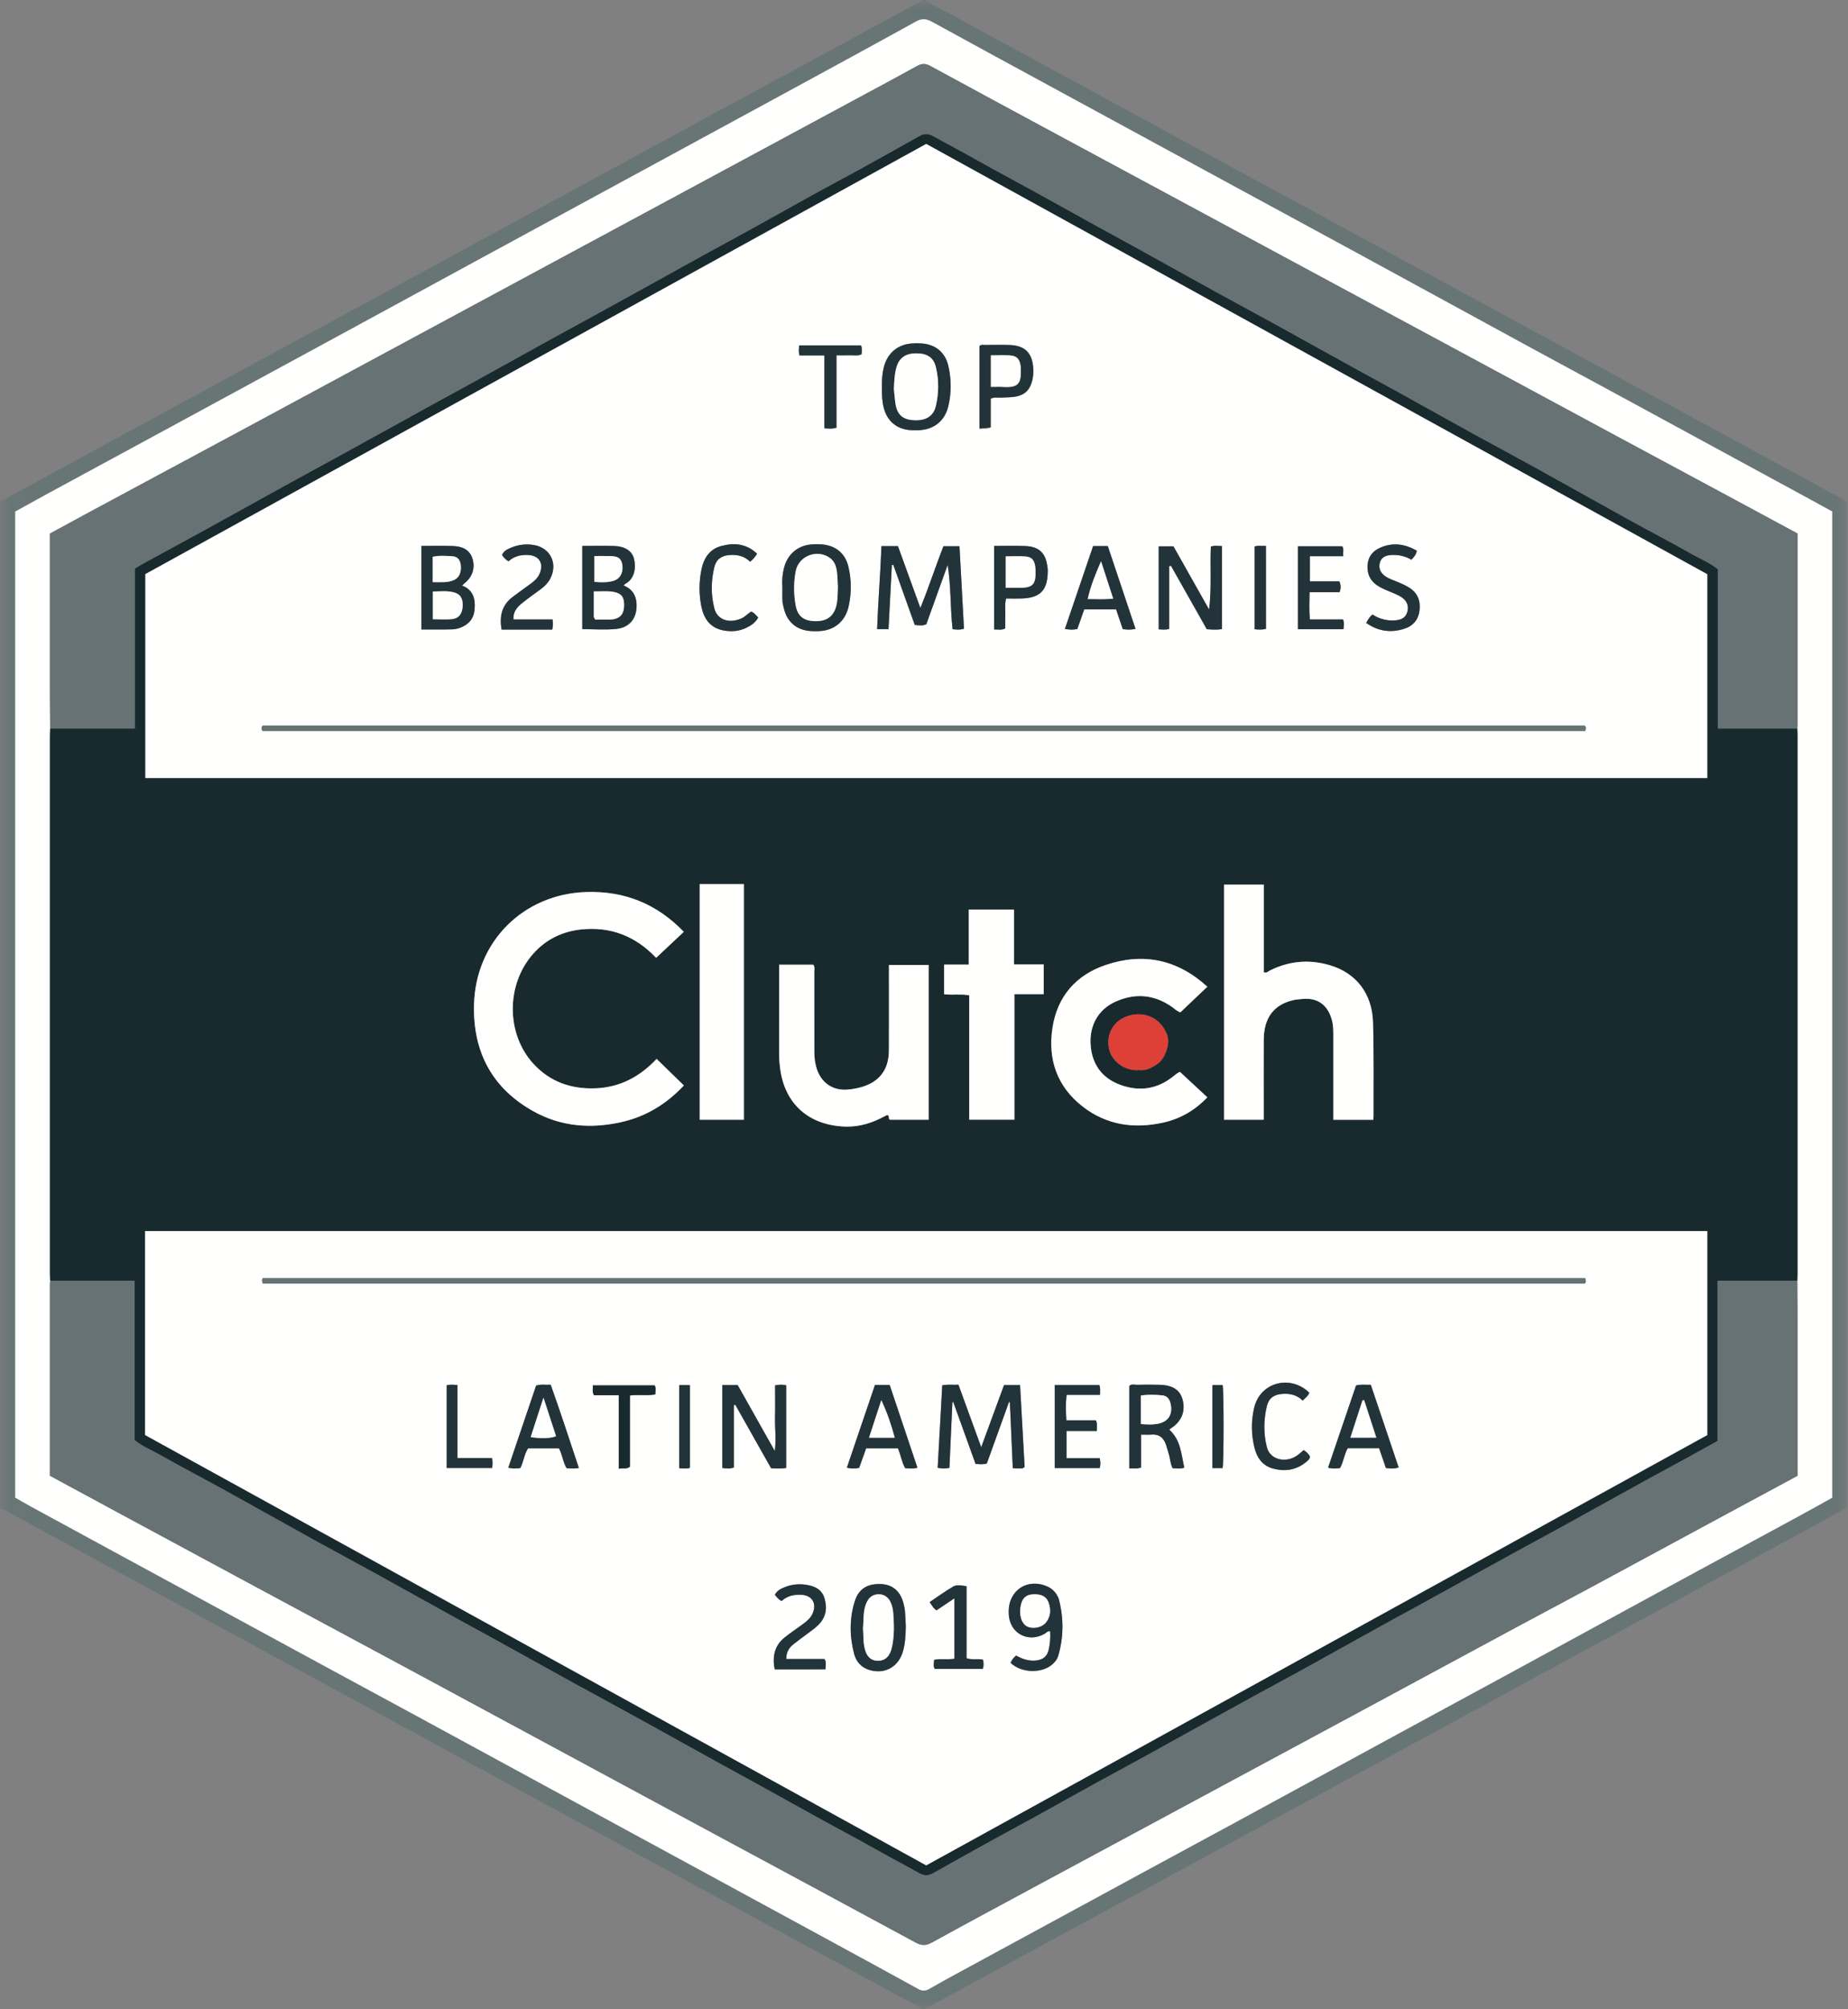 <svg xmlns="http://www.w3.org/2000/svg" xmlns:xlink="http://www.w3.org/1999/xlink" width="92px" height="100px" viewBox="0 0 92 100"><rect x="0" y="0" width="92" height="100" fill="#808080" stroke="none"/><title>2C80E21E-5CDA-425D-B3BB-BA559E18CEBB</title><defs><polygon id="path-1" points="0.007 0 91.951 0 91.951 99.993 0.007 99.993"></polygon></defs><g id="WEB-REVAMP" stroke="none" stroke-width="1" fill="none" fill-rule="evenodd"><g id="10P-WEB_HOMEPAGE_NO-UNDERLINES" transform="translate(-770, -8936)"><g id="7c9fe99e8d626aa4a6c5bec72ee3fcb5" transform="translate(770, 8936)"><g id="Group-3"><mask id="mask-2" fill="white"><use xlink:href="#path-1"></use></mask><g id="Clip-2"></g><path d="M91.214,25.457 C90.862,25.263 90.514,25.07 90.164,24.88 C87.098,23.213 84.032,21.546 80.965,19.881 C79.437,19.052 77.905,18.23 76.379,17.399 C73.543,15.856 70.712,14.306 67.876,12.763 C65.769,11.615 63.657,10.474 61.548,9.328 C58.457,7.649 55.367,5.969 52.277,4.289 C50.314,3.221 48.348,2.159 46.391,1.081 C46.108,0.925 45.888,0.911 45.595,1.073 C43.483,2.242 41.361,3.393 39.241,4.547 C36.866,5.839 34.49,7.129 32.114,8.419 C29.278,9.959 26.44,11.499 23.604,13.04 C21.641,14.107 19.679,15.177 17.715,16.244 C14.624,17.923 11.533,19.602 8.441,21.28 C6.417,22.379 4.39,23.474 2.365,24.573 C1.823,24.868 1.284,25.169 0.758,25.459 C0.758,41.84 0.758,58.185 0.758,74.537 C1.027,74.69 1.287,74.844 1.552,74.988 C3.236,75.905 4.921,76.82 6.606,77.735 C9.733,79.433 12.86,81.132 15.988,82.829 C17.577,83.691 19.168,84.548 20.756,85.411 C24.114,87.234 27.47,89.06 30.827,90.885 C33.59,92.387 36.354,93.888 39.117,95.39 C39.905,95.818 40.692,96.246 41.48,96.675 C42.897,97.447 44.315,98.217 45.729,98.996 C45.924,99.104 46.083,99.089 46.267,98.983 C46.697,98.735 47.131,98.495 47.568,98.258 C50.707,96.552 53.847,94.848 56.987,93.144 C58.515,92.315 60.045,91.49 61.572,90.661 C64.226,89.219 66.878,87.773 69.532,86.331 C71.375,85.33 73.22,84.332 75.062,83.33 C77.922,81.775 80.779,80.216 83.64,78.662 C85.64,77.575 87.643,76.495 89.644,75.41 C90.175,75.122 90.7,74.825 91.214,74.54 C91.214,58.161 91.214,41.816 91.214,25.457 Z M45.903,100 C45.501,99.708 45.047,99.508 44.614,99.271 C42.74,98.243 40.856,97.234 38.978,96.213 C36.445,94.838 33.916,93.456 31.383,92.08 C29.735,91.185 28.082,90.298 26.435,89.403 C24.278,88.23 22.125,87.051 19.97,85.878 C16.93,84.223 13.889,82.57 10.847,80.919 C8.896,79.859 6.941,78.806 4.99,77.746 C3.476,76.923 1.965,76.092 0.449,75.272 C0.308,75.196 0.181,75.071 0,75.083 C0,58.361 0,41.639 0,24.917 C0.167,24.932 0.283,24.816 0.412,24.746 C2.037,23.866 3.659,22.98 5.282,22.097 C7.886,20.679 10.491,19.262 13.096,17.847 C14.695,16.978 16.299,16.117 17.898,15.248 C20.43,13.871 22.959,12.489 25.49,11.111 C26.629,10.491 27.77,9.877 28.908,9.257 C31.149,8.038 33.389,6.816 35.631,5.598 C37.231,4.73 38.834,3.869 40.435,3.001 C42.216,2.035 43.996,1.066 45.776,0.097 C45.823,0.072 45.861,0.033 45.903,0 C45.959,0 46.014,0 46.069,0 C46.471,0.292 46.927,0.49 47.359,0.728 C48.857,1.553 50.366,2.358 51.869,3.175 C54.401,4.553 56.93,5.936 59.463,7.313 C61.05,8.177 62.641,9.033 64.229,9.894 C67.369,11.598 70.507,13.303 73.646,15.008 C75.379,15.949 77.111,16.891 78.844,17.833 C81.485,19.269 84.127,20.706 86.768,22.142 C88.489,23.078 90.21,24.012 91.951,24.958 C91.951,41.639 91.951,58.327 91.951,75.041 C91.26,75.417 90.558,75.798 89.857,76.179 C87.229,77.611 84.602,79.044 81.972,80.474 C80.458,81.297 78.939,82.111 77.424,82.934 C75.146,84.172 72.871,85.416 70.593,86.654 C69.054,87.491 67.512,88.322 65.972,89.158 C63.064,90.739 60.158,92.323 57.25,93.904 C55.711,94.741 54.17,95.574 52.63,96.409 C50.497,97.566 48.364,98.723 46.231,99.881 C46.173,99.913 46.099,99.928 46.069,100 C46.014,100 45.959,100 45.903,100 L45.903,100 Z" id="Fill-1" fill="#687575" mask="url(#mask-2)"></path></g><path d="M2.498,63.744 C2.494,63.813 2.486,63.882 2.486,63.951 C2.486,67.034 2.486,70.117 2.486,73.199 C2.486,73.281 2.486,73.363 2.486,73.446 C3.645,74.073 4.783,74.69 5.923,75.305 C8.205,76.536 10.486,77.768 12.77,78.996 C15.32,80.369 17.873,81.736 20.423,83.109 C23.714,84.882 27.002,86.658 30.292,88.432 C32.186,89.454 34.079,90.476 35.973,91.496 C39.179,93.223 42.387,94.944 45.588,96.68 C45.877,96.838 46.096,96.839 46.385,96.68 C48.162,95.704 49.948,94.745 51.733,93.783 C54.027,92.546 56.323,91.312 58.618,90.077 C61.558,88.495 64.498,86.915 67.436,85.331 C69.998,83.951 72.557,82.566 75.119,81.186 C76.491,80.447 77.869,79.719 79.241,78.979 C81.705,77.651 84.167,76.318 86.63,74.987 C87.576,74.477 88.522,73.968 89.487,73.448 C89.487,73.293 89.487,73.142 89.487,72.991 C89.487,70.478 89.487,67.964 89.487,65.451 C89.486,64.882 89.479,64.313 89.475,63.744 C89.479,63.619 89.487,63.494 89.487,63.37 C89.487,54.457 89.487,45.543 89.487,36.63 C89.487,36.506 89.479,36.381 89.475,36.256 C89.479,36.187 89.487,36.118 89.487,36.049 C89.487,32.966 89.487,29.884 89.487,26.801 C89.487,26.719 89.487,26.638 89.487,26.552 C88.207,25.862 86.946,25.181 85.684,24.502 C84.02,23.607 82.355,22.714 80.691,21.818 C77.704,20.21 74.718,18.599 71.732,16.989 C70.081,16.099 68.428,15.211 66.777,14.321 C63.778,12.705 60.78,11.088 57.781,9.473 C56.13,8.583 54.477,7.695 52.826,6.805 C50.653,5.633 48.48,4.462 46.311,3.281 C46.079,3.155 45.893,3.152 45.661,3.281 C44.648,3.843 43.626,4.389 42.606,4.938 C40.287,6.188 37.968,7.438 35.649,8.687 C32.966,10.133 30.282,11.578 27.598,13.023 C25.291,14.266 22.984,15.509 20.678,16.752 C17.922,18.238 15.167,19.726 12.41,21.21 C9.824,22.602 7.235,23.99 4.647,25.382 C3.932,25.767 3.219,26.157 2.486,26.555 C2.486,26.707 2.486,26.858 2.486,27.009 C2.486,29.495 2.486,31.98 2.486,34.466 C2.487,35.063 2.494,35.659 2.498,36.256 C2.494,36.381 2.486,36.506 2.486,36.63 C2.486,45.543 2.486,54.457 2.486,63.37 C2.486,63.494 2.494,63.619 2.498,63.744 Z M91.214,25.457 C91.214,41.816 91.214,58.161 91.214,74.54 C90.7,74.825 90.175,75.122 89.644,75.41 C87.643,76.495 85.64,77.575 83.64,78.662 C80.779,80.216 77.922,81.775 75.062,83.33 C73.22,84.332 71.375,85.33 69.532,86.331 C66.878,87.773 64.226,89.219 61.572,90.661 C60.045,91.49 58.515,92.315 56.987,93.144 C53.847,94.848 50.707,96.552 47.568,98.258 C47.131,98.495 46.697,98.735 46.267,98.983 C46.083,99.089 45.924,99.104 45.729,98.996 C44.315,98.217 42.897,97.447 41.48,96.675 C40.692,96.246 39.905,95.818 39.117,95.39 C36.354,93.888 33.59,92.387 30.827,90.885 C27.47,89.06 24.114,87.234 20.756,85.411 C19.168,84.548 17.577,83.691 15.988,82.829 C12.86,81.132 9.733,79.433 6.606,77.735 C4.921,76.82 3.236,75.905 1.552,74.988 C1.287,74.844 1.027,74.69 0.758,74.537 C0.758,58.185 0.758,41.84 0.758,25.459 C1.284,25.169 1.823,24.868 2.365,24.573 C4.39,23.474 6.417,22.379 8.441,21.28 C11.533,19.602 14.624,17.923 17.715,16.244 C19.679,15.177 21.641,14.107 23.604,13.04 C26.44,11.499 29.278,9.959 32.114,8.419 C34.49,7.129 36.866,5.839 39.241,4.547 C41.361,3.393 43.483,2.242 45.595,1.073 C45.888,0.911 46.108,0.925 46.391,1.081 C48.348,2.159 50.314,3.221 52.277,4.289 C55.367,5.969 58.457,7.649 61.548,9.328 C63.657,10.474 65.769,11.615 67.876,12.763 C70.712,14.306 73.543,15.856 76.379,17.399 C77.905,18.23 79.437,19.052 80.965,19.881 C84.032,21.546 87.098,23.213 90.164,24.88 C90.514,25.07 90.862,25.263 91.214,25.457 L91.214,25.457 Z" id="Fill-4" fill="#FFFFFE"></path><path d="M56.71,53.252 C57.055,53.301 57.348,53.138 57.64,52.936 C57.968,52.71 58.27,51.984 58.112,51.535 C57.841,50.768 57.145,50.36 56.355,50.513 C55.345,50.708 54.987,51.646 55.271,52.387 C55.462,52.884 56.063,53.322 56.71,53.252 Z M34.835,44 C34.835,47.943 34.835,51.837 34.835,55.727 C35.588,55.727 36.315,55.727 37.033,55.727 C37.033,51.81 37.033,47.916 37.033,44 C36.899,44 36.79,44 36.681,44 C36.074,44 35.468,44 34.835,44 Z M47.003,49.482 C47.43,49.533 47.829,49.459 48.252,49.536 C48.252,51.613 48.252,53.674 48.252,55.726 C49.013,55.726 49.74,55.726 50.501,55.726 C50.501,53.641 50.501,51.579 50.501,49.48 C51.012,49.48 51.489,49.48 51.959,49.48 C51.959,48.974 51.959,48.506 51.959,47.999 C51.469,47.999 50.992,47.999 50.479,47.999 C50.479,47.066 50.479,46.172 50.479,45.269 C49.715,45.269 48.99,45.269 48.229,45.269 C48.229,46.182 48.229,47.077 48.229,48.008 C47.801,48.008 47.407,48.008 47.003,48.008 C47.003,48.513 47.003,48.98 47.003,49.482 Z M58.741,53.346 C58.658,53.391 58.619,53.407 58.586,53.431 C58.53,53.471 58.476,53.515 58.423,53.558 C57.623,54.21 56.725,54.339 55.777,53.994 C54.839,53.652 54.339,52.933 54.291,51.94 C54.249,51.066 54.642,50.257 55.527,49.855 C56.503,49.412 57.46,49.488 58.35,50.117 C58.473,50.204 58.577,50.317 58.762,50.384 C59.196,49.972 59.641,49.549 60.106,49.108 C58.592,47.729 56.89,47.402 55.036,48.03 C53.562,48.529 52.631,49.601 52.395,51.162 C52.158,52.728 52.624,54.081 53.9,55.072 C55.093,55.999 56.457,56.188 57.901,55.872 C58.751,55.685 59.482,55.267 60.105,54.612 C59.641,54.181 59.197,53.77 58.741,53.346 Z M38.787,48.011 C38.787,48.19 38.787,48.327 38.787,48.464 C38.787,49.783 38.788,51.102 38.786,52.422 C38.785,52.686 38.808,52.947 38.843,53.209 C39.072,54.923 40.251,56.015 42.098,56.069 C42.807,56.09 43.456,55.873 44.073,55.538 C44.119,55.513 44.168,55.487 44.196,55.5 C44.293,55.569 44.213,55.684 44.3,55.727 C44.952,55.727 45.595,55.727 46.231,55.727 C46.231,53.143 46.231,50.583 46.231,48.024 C45.563,48.024 44.921,48.024 44.255,48.024 C44.255,48.184 44.255,48.321 44.255,48.458 C44.255,49.735 44.261,51.013 44.253,52.29 C44.247,53.242 43.776,53.854 42.862,54.11 C42.637,54.173 42.402,54.212 42.17,54.229 C41.465,54.28 40.907,53.902 40.673,53.228 C40.572,52.937 40.538,52.635 40.539,52.327 C40.541,51.008 40.541,49.689 40.538,48.369 C40.538,48.252 40.578,48.123 40.485,48.011 C39.933,48.011 39.384,48.011 38.787,48.011 Z M66.378,55.729 C67.068,55.729 67.711,55.729 68.369,55.729 C68.373,55.643 68.38,55.576 68.379,55.509 C68.374,53.968 68.397,52.426 68.353,50.887 C68.313,49.456 67.52,48.432 66.215,48.042 C65.181,47.732 64.172,47.822 63.202,48.31 C63.121,48.351 63.055,48.446 62.915,48.386 C62.915,46.945 62.915,45.494 62.915,44.027 C62.234,44.027 61.581,44.027 60.936,44.027 C60.936,47.947 60.936,51.84 60.936,55.727 C61.607,55.727 62.25,55.727 62.912,55.727 C62.912,55.566 62.912,55.428 62.912,55.291 C62.912,54.111 62.906,52.931 62.913,51.751 C62.92,50.656 63.412,50 64.383,49.776 C64.516,49.745 64.656,49.738 64.793,49.722 C65.572,49.631 66.087,49.989 66.303,50.752 C66.376,51.011 66.377,51.272 66.378,51.535 C66.379,52.922 66.378,54.309 66.378,55.729 Z M34.042,46.376 C32.687,44.971 31.087,44.343 29.207,44.395 C26.065,44.482 23.673,46.857 23.598,50.012 C23.542,52.366 24.509,54.178 26.579,55.321 C27.941,56.074 29.413,56.183 30.917,55.849 C32.136,55.579 33.163,54.962 34.046,54.022 C33.594,53.583 33.152,53.153 32.688,52.701 C31.848,53.595 30.853,54.116 29.65,54.164 C28.448,54.211 27.39,53.853 26.557,52.946 C25.189,51.456 25.184,49.002 26.544,47.468 C27.178,46.752 27.989,46.36 28.924,46.259 C30.387,46.102 31.636,46.583 32.664,47.67 C33.13,47.232 33.571,46.818 34.042,46.376 Z M46.11,7.164 C33.127,14.314 20.177,21.447 7.236,28.574 C7.236,31.976 7.236,35.356 7.236,38.722 C33.175,38.722 59.088,38.722 84.993,38.722 C84.993,35.323 84.993,31.952 84.993,28.578 C72.028,21.438 59.078,14.305 46.11,7.164 Z M7.223,71.419 C20.184,78.557 33.146,85.696 46.111,92.836 C59.084,85.691 72.046,78.552 84.994,71.421 C84.994,68.02 84.994,64.65 84.994,61.27 C59.062,61.27 33.15,61.27 7.223,61.27 C7.223,64.66 7.223,68.031 7.223,71.419 Z M89.475,36.256 C89.479,36.381 89.487,36.506 89.487,36.63 C89.487,45.543 89.487,54.457 89.487,63.37 C89.487,63.494 89.479,63.619 89.475,63.744 C88.167,63.744 86.859,63.744 85.511,63.744 C85.511,66.433 85.511,69.078 85.511,71.714 C84.971,72.013 84.468,72.296 83.961,72.573 C83.273,72.95 82.582,73.318 81.896,73.697 C80.559,74.433 79.226,75.177 77.89,75.914 C76.914,76.451 75.933,76.978 74.958,77.514 C73.536,78.296 72.117,79.083 70.696,79.866 C70.046,80.224 69.391,80.575 68.742,80.934 C67.406,81.673 66.075,82.418 64.739,83.156 C64.065,83.528 63.384,83.888 62.709,84.259 C61.3,85.034 59.891,85.81 58.484,86.591 C57.571,87.099 56.657,87.605 55.737,88.102 C54.334,88.859 52.946,89.644 51.549,90.414 C50.863,90.792 50.171,91.161 49.485,91.54 C48.474,92.098 47.464,92.658 46.459,93.227 C46.217,93.364 46.005,93.364 45.762,93.227 C45.054,92.83 44.333,92.459 43.628,92.057 C43.03,91.717 42.424,91.393 41.819,91.065 C40.417,90.305 39.027,89.524 37.63,88.753 C37.005,88.408 36.375,88.069 35.749,87.723 C34.414,86.985 33.082,86.241 31.745,85.504 C30.77,84.966 29.788,84.441 28.812,83.904 C27.415,83.135 26.022,82.359 24.626,81.588 C24,81.242 23.37,80.905 22.744,80.559 C21.421,79.826 20.101,79.088 18.776,78.358 C17.789,77.814 16.794,77.284 15.807,76.739 C14.279,75.894 12.758,75.036 11.23,74.192 C10.147,73.594 9.048,73.023 7.972,72.412 C7.556,72.176 7.102,72 6.7,71.673 C6.7,69.054 6.7,66.421 6.7,63.744 C5.279,63.744 3.889,63.744 2.498,63.744 C2.494,63.619 2.486,63.494 2.486,63.37 C2.486,54.457 2.486,45.543 2.486,36.63 C2.486,36.506 2.494,36.381 2.498,36.256 C3.889,36.256 5.279,36.256 6.71,36.256 C6.71,33.567 6.71,30.922 6.71,28.296 C6.902,28.183 7.054,28.088 7.211,28.002 C8.236,27.442 9.265,26.887 10.289,26.324 C11.675,25.562 13.055,24.791 14.44,24.028 C15.38,23.511 16.324,23.002 17.263,22.486 C18.685,21.704 20.104,20.917 21.525,20.134 C22.175,19.776 22.829,19.425 23.479,19.066 C24.827,18.322 26.173,17.573 27.52,16.829 C28.183,16.464 28.849,16.107 29.511,15.742 C30.921,14.966 32.33,14.19 33.736,13.409 C34.65,12.901 35.564,12.395 36.483,11.898 C37.826,11.173 39.151,10.417 40.487,9.68 C41.234,9.268 41.989,8.872 42.736,8.46 C43.747,7.903 44.757,7.342 45.762,6.773 C46.004,6.636 46.216,6.636 46.459,6.773 C47.167,7.17 47.888,7.541 48.593,7.943 C49.191,8.283 49.797,8.607 50.402,8.935 C51.804,9.695 53.194,10.476 54.591,11.247 C55.216,11.593 55.846,11.931 56.472,12.277 C57.807,13.015 59.14,13.759 60.476,14.496 C61.452,15.034 62.434,15.559 63.409,16.096 C64.806,16.866 66.2,17.641 67.596,18.412 C68.222,18.758 68.852,19.095 69.477,19.441 C70.801,20.174 72.12,20.912 73.445,21.642 C74.432,22.186 75.428,22.716 76.414,23.261 C77.942,24.106 79.463,24.964 80.991,25.808 C82.075,26.406 83.173,26.977 84.249,27.588 C84.665,27.824 85.118,28.001 85.521,28.327 C85.521,30.946 85.521,33.579 85.521,36.256 C86.859,36.256 88.167,36.256 89.475,36.256 L89.475,36.256 Z" id="Fill-5" fill="#192A2F"></path><path d="M2.498,63.744 C3.889,63.744 5.279,63.744 6.7,63.744 C6.7,66.421 6.7,69.054 6.7,71.673 C7.102,72 7.556,72.176 7.972,72.412 C9.048,73.023 10.147,73.594 11.23,74.192 C12.758,75.036 14.279,75.894 15.807,76.739 C16.794,77.284 17.789,77.814 18.776,78.358 C20.101,79.088 21.421,79.826 22.744,80.559 C23.37,80.905 24,81.242 24.626,81.588 C26.022,82.359 27.415,83.135 28.812,83.904 C29.788,84.441 30.77,84.966 31.745,85.504 C33.082,86.241 34.414,86.985 35.749,87.723 C36.375,88.069 37.005,88.408 37.63,88.753 C39.027,89.524 40.417,90.305 41.819,91.065 C42.424,91.393 43.03,91.717 43.628,92.057 C44.333,92.459 45.054,92.83 45.762,93.227 C46.005,93.364 46.217,93.364 46.459,93.227 C47.464,92.658 48.474,92.098 49.485,91.54 C50.171,91.161 50.863,90.792 51.549,90.414 C52.946,89.644 54.334,88.859 55.737,88.102 C56.657,87.605 57.571,87.099 58.484,86.591 C59.891,85.81 61.3,85.034 62.709,84.259 C63.384,83.888 64.065,83.528 64.739,83.156 C66.075,82.418 67.406,81.673 68.742,80.934 C69.391,80.575 70.046,80.224 70.696,79.866 C72.117,79.083 73.536,78.296 74.958,77.514 C75.933,76.978 76.914,76.451 77.89,75.914 C79.226,75.177 80.559,74.433 81.896,73.697 C82.582,73.318 83.273,72.95 83.961,72.573 C84.468,72.296 84.971,72.013 85.511,71.714 C85.511,69.078 85.511,66.433 85.511,63.744 C86.859,63.744 88.167,63.744 89.475,63.744 C89.479,64.313 89.486,64.882 89.487,65.451 C89.487,67.964 89.487,70.478 89.487,72.991 C89.487,73.142 89.487,73.293 89.487,73.448 C88.522,73.968 87.576,74.477 86.63,74.987 C84.167,76.318 81.705,77.651 79.241,78.979 C77.869,79.719 76.491,80.447 75.119,81.186 C72.557,82.566 69.998,83.951 67.436,85.331 C64.498,86.915 61.558,88.495 58.618,90.077 C56.323,91.312 54.027,92.546 51.733,93.783 C49.948,94.745 48.162,95.704 46.385,96.68 C46.096,96.839 45.877,96.838 45.588,96.68 C42.387,94.944 39.179,93.223 35.973,91.496 C34.079,90.476 32.186,89.454 30.292,88.432 C27.002,86.658 23.714,84.882 20.423,83.109 C17.873,81.736 15.32,80.369 12.77,78.996 C10.486,77.768 8.205,76.536 5.923,75.305 C4.783,74.69 3.645,74.073 2.486,73.446 C2.486,73.363 2.486,73.281 2.486,73.199 C2.486,70.117 2.486,67.034 2.486,63.951 C2.486,63.882 2.494,63.813 2.498,63.744" id="Fill-6" fill="#667273"></path><path d="M89.475,36.256 C88.167,36.256 86.859,36.256 85.521,36.256 C85.521,33.579 85.521,30.946 85.521,28.327 C85.118,28.001 84.665,27.824 84.249,27.588 C83.173,26.977 82.075,26.406 80.991,25.808 C79.463,24.964 77.942,24.106 76.414,23.261 C75.428,22.716 74.432,22.186 73.445,21.642 C72.12,20.912 70.801,20.174 69.477,19.441 C68.852,19.095 68.222,18.758 67.596,18.412 C66.2,17.641 64.806,16.866 63.409,16.096 C62.434,15.559 61.452,15.034 60.476,14.496 C59.14,13.759 57.807,13.015 56.472,12.277 C55.846,11.931 55.216,11.593 54.591,11.247 C53.194,10.476 51.804,9.695 50.402,8.935 C49.797,8.607 49.191,8.283 48.593,7.943 C47.888,7.541 47.167,7.17 46.459,6.773 C46.216,6.636 46.004,6.636 45.762,6.773 C44.757,7.342 43.747,7.903 42.736,8.46 C41.989,8.872 41.234,9.268 40.487,9.68 C39.151,10.417 37.826,11.173 36.483,11.898 C35.564,12.395 34.65,12.901 33.736,13.409 C32.33,14.19 30.921,14.966 29.511,15.742 C28.849,16.107 28.183,16.464 27.52,16.829 C26.173,17.573 24.827,18.322 23.479,19.066 C22.829,19.425 22.175,19.776 21.525,20.134 C20.104,20.917 18.685,21.704 17.263,22.486 C16.324,23.002 15.38,23.511 14.44,24.028 C13.055,24.791 11.675,25.562 10.289,26.324 C9.265,26.887 8.236,27.442 7.211,28.002 C7.054,28.088 6.902,28.183 6.71,28.296 C6.71,30.922 6.71,33.567 6.71,36.256 C5.279,36.256 3.889,36.256 2.498,36.256 C2.494,35.659 2.487,35.063 2.486,34.466 C2.486,31.98 2.486,29.495 2.486,27.009 C2.486,26.858 2.486,26.707 2.486,26.555 C3.219,26.157 3.932,25.767 4.647,25.382 C7.235,23.99 9.824,22.602 12.41,21.21 C15.167,19.726 17.922,18.238 20.678,16.752 C22.984,15.509 25.291,14.266 27.598,13.023 C30.282,11.578 32.966,10.133 35.649,8.687 C37.968,7.438 40.287,6.188 42.606,4.938 C43.626,4.389 44.648,3.843 45.661,3.281 C45.893,3.152 46.079,3.155 46.311,3.281 C48.48,4.462 50.653,5.633 52.826,6.805 C54.477,7.695 56.13,8.583 57.781,9.473 C60.78,11.088 63.778,12.705 66.777,14.321 C68.428,15.211 70.081,16.099 71.732,16.989 C74.718,18.599 77.704,20.21 80.691,21.818 C82.355,22.714 84.02,23.607 85.684,24.502 C86.946,25.181 88.207,25.862 89.486,26.552 C89.486,26.638 89.486,26.719 89.486,26.801 C89.486,29.884 89.486,32.966 89.486,36.049 C89.486,36.118 89.479,36.187 89.475,36.256" id="Fill-7" fill="#667273"></path><path d="M60.359,68.936 C60.359,70.333 60.359,71.697 60.359,73.065 C60.548,73.065 60.709,73.065 60.867,73.065 C60.927,72.686 60.929,69.333 60.869,68.936 C60.711,68.936 60.55,68.936 60.359,68.936 Z M33.814,73.073 C34.01,73.08 34.181,73.108 34.346,73.052 C34.346,71.664 34.346,70.299 34.346,68.936 C34.155,68.936 33.994,68.936 33.814,68.936 C33.814,70.31 33.814,71.665 33.814,73.073 Z M22.771,72.565 C22.771,71.311 22.771,70.123 22.771,68.933 C22.569,68.915 22.408,68.903 22.239,68.942 C22.239,70.326 22.239,71.691 22.239,73.06 C23.007,73.06 23.746,73.06 24.497,73.06 C24.528,72.891 24.535,72.746 24.489,72.565 C23.931,72.565 23.385,72.565 22.771,72.565 Z M30.805,69.44 C30.805,70.663 30.805,71.859 30.805,73.099 C31.013,73.045 31.177,73.139 31.362,72.997 C31.362,71.831 31.362,70.645 31.362,69.452 C31.802,69.393 32.214,69.474 32.622,69.399 C32.626,69.224 32.672,69.074 32.589,68.948 C31.559,68.948 30.546,68.948 29.509,68.948 C29.53,69.122 29.466,69.273 29.575,69.44 C29.961,69.44 30.357,69.44 30.805,69.44 Z M48.939,82.603 C48.662,82.535 48.395,82.628 48.117,82.527 C48.117,81.336 48.117,80.149 48.117,78.944 C47.873,78.909 47.638,78.854 47.45,78.963 C47.051,79.195 46.677,79.47 46.282,79.734 C46.406,79.913 46.478,80.06 46.626,80.142 C46.922,79.943 47.204,79.753 47.514,79.545 C47.514,80.585 47.514,81.569 47.514,82.554 C47.162,82.614 46.83,82.533 46.506,82.61 C46.495,82.78 46.452,82.928 46.537,83.059 C47.344,83.059 48.137,83.059 48.927,83.059 C48.981,82.903 48.969,82.769 48.939,82.603 Z M64.901,72.17 C64.782,72.269 64.682,72.367 64.569,72.444 C63.99,72.838 63.228,72.642 63.072,72.037 C62.896,71.356 62.905,70.66 63.07,69.975 C63.163,69.588 63.416,69.408 63.819,69.375 C64.203,69.343 64.558,69.415 64.852,69.705 C64.991,69.565 65.13,69.475 65.18,69.31 C64.22,68.393 62.732,68.801 62.436,70.066 C62.283,70.721 62.289,71.388 62.451,72.046 C62.575,72.55 62.846,72.939 63.363,73.084 C63.953,73.249 64.512,73.172 65.005,72.777 C65.102,72.7 65.201,72.625 65.218,72.494 C65.147,72.362 65.051,72.265 64.901,72.17 Z M39.141,82.566 C39.142,82.229 39.276,82.012 39.488,81.842 C39.724,81.652 39.971,81.475 40.215,81.293 C40.425,81.136 40.643,80.989 40.817,80.788 C41.141,80.416 41.178,79.988 41.044,79.54 C40.911,79.093 40.546,78.936 40.129,78.872 C39.754,78.815 39.385,78.857 39.034,79.006 C38.858,79.081 38.682,79.164 38.576,79.372 C38.673,79.483 38.755,79.608 38.912,79.679 C39.194,79.422 39.535,79.349 39.907,79.371 C40.438,79.404 40.674,79.81 40.453,80.306 C40.346,80.545 40.152,80.698 39.95,80.846 C39.649,81.066 39.338,81.272 39.049,81.507 C38.545,81.917 38.447,82.461 38.567,83.083 C39.001,83.083 39.415,83.083 39.828,83.083 C40.25,83.082 40.671,83.08 41.096,83.078 C41.096,82.871 41.152,82.719 41.043,82.566 C40.425,82.566 39.806,82.566 39.141,82.566 Z M54.729,68.933 C53.983,68.933 53.257,68.933 52.509,68.933 C52.509,70.315 52.509,71.68 52.509,73.062 C53.264,73.062 54.002,73.062 54.75,73.062 C54.79,72.897 54.789,72.754 54.747,72.57 C54.187,72.57 53.642,72.57 53.094,72.57 C53.094,72.106 53.094,71.684 53.094,71.22 C53.609,71.22 54.099,71.22 54.601,71.22 C54.6,71.028 54.64,70.878 54.559,70.688 C54.083,70.688 53.593,70.688 53.087,70.688 C53.062,70.251 53.046,69.858 53.097,69.42 C53.663,69.42 54.206,69.42 54.763,69.42 C54.76,69.239 54.791,69.103 54.729,68.933 Z M50.31,82.754 C50.839,83.281 51.913,83.3 52.426,82.799 C52.537,82.691 52.636,82.566 52.678,82.421 C52.955,81.483 52.959,80.538 52.713,79.593 C52.692,79.514 52.65,79.438 52.607,79.368 C52.497,79.186 52.342,79.05 52.148,78.963 C51.171,78.521 50.219,79.13 50.218,80.198 C50.218,80.24 50.217,80.281 50.219,80.323 C50.253,81.275 51.169,81.784 51.999,81.314 C52.087,81.265 52.153,81.159 52.281,81.189 C52.3,81.5 52.278,81.802 52.209,82.102 C52.139,82.408 51.962,82.579 51.651,82.631 C51.263,82.696 50.919,82.583 50.587,82.397 C50.454,82.495 50.376,82.621 50.31,82.754 Z M43.559,68.928 C43.088,70.315 42.626,71.672 42.16,73.046 C42.382,73.098 42.568,73.098 42.771,73.054 C42.888,72.727 43.004,72.405 43.121,72.079 C43.659,72.079 44.177,72.079 44.702,72.079 C44.841,72.408 44.892,72.754 45.058,73.065 C45.252,73.09 45.44,73.098 45.674,73.052 C45.208,71.664 44.749,70.295 44.291,68.928 C44.034,68.928 43.816,68.928 43.559,68.928 Z M28.817,73.061 C28.35,71.66 27.902,70.277 27.415,68.917 C27.139,68.929 26.919,68.885 26.69,68.959 C26.23,70.317 25.77,71.674 25.304,73.049 C25.54,73.096 25.715,73.092 25.903,73.062 C26.07,72.746 26.094,72.37 26.291,72.079 C26.819,72.079 27.326,72.079 27.826,72.079 C28,72.401 28.024,72.76 28.206,73.068 C28.4,73.089 28.59,73.094 28.817,73.061 Z M66.71,73.065 C66.889,72.748 66.919,72.377 67.096,72.075 C67.623,72.075 68.129,72.075 68.656,72.075 C68.77,72.405 68.881,72.728 68.996,73.061 C69.205,73.084 69.401,73.111 69.629,73.032 C69.164,71.652 68.706,70.294 68.243,68.92 C67.987,68.929 67.758,68.888 67.51,68.953 C67.046,70.315 66.584,71.673 66.117,73.044 C66.329,73.108 66.517,73.086 66.71,73.065 Z M45.093,80.941 C45.081,80.691 45.075,80.441 45.053,80.193 C45.041,80.055 45.009,79.919 44.974,79.785 C44.819,79.192 44.432,78.863 43.867,78.838 C43.19,78.808 42.754,79.069 42.557,79.685 C42.281,80.551 42.293,81.435 42.522,82.31 C42.625,82.705 42.878,82.992 43.288,83.113 C44.024,83.332 44.685,82.988 44.929,82.256 C45.071,81.828 45.084,81.386 45.093,80.941 Z M58.213,71.156 C58.253,71.12 58.27,71.099 58.291,71.086 C58.817,70.751 59.027,70.245 58.876,69.669 C58.747,69.177 58.387,68.938 57.726,68.92 C57.353,68.91 56.98,68.913 56.607,68.92 C56.477,68.923 56.331,68.868 56.221,68.976 C56.221,70.34 56.221,71.695 56.221,73.082 C56.417,73.07 56.591,73.111 56.804,73.038 C56.804,72.506 56.804,71.971 56.804,71.4 C57.007,71.4 57.171,71.411 57.333,71.398 C57.71,71.37 57.931,71.559 58.047,71.899 C58.096,72.043 58.131,72.192 58.179,72.336 C58.258,72.57 58.254,72.828 58.375,73.069 C58.564,73.081 58.751,73.109 58.958,73.046 C58.804,72.377 58.789,71.677 58.213,71.156 Z M38.587,68.948 C38.587,69.485 38.596,70.024 38.584,70.562 C38.573,71.082 38.648,71.604 38.573,72.219 C37.919,71.058 37.316,69.986 36.724,68.933 C36.45,68.933 36.218,68.933 35.96,68.933 C35.96,70.316 35.96,71.683 35.96,73.058 C36.157,73.088 36.329,73.109 36.534,73.034 C36.534,71.994 36.534,70.966 36.534,69.936 C36.558,69.93 36.582,69.924 36.607,69.917 C37.202,70.972 37.798,72.026 38.389,73.074 C38.655,73.081 38.887,73.1 39.138,73.059 C39.138,71.681 39.138,70.314 39.138,68.944 C38.953,68.906 38.791,68.906 38.587,68.948 Z M47.265,73.055 C47.315,71.951 47.364,70.872 47.413,69.793 C47.428,69.787 47.442,69.782 47.456,69.776 C47.828,70.808 48.2,71.84 48.567,72.858 C48.778,72.871 48.942,72.895 49.128,72.835 C49.493,71.822 49.862,70.799 50.231,69.775 C50.246,69.781 50.26,69.787 50.275,69.792 C50.323,70.882 50.372,71.971 50.421,73.069 C50.553,73.075 50.635,73.085 50.716,73.081 C50.808,73.077 50.911,73.114 51.009,73.007 C50.934,71.664 50.858,70.301 50.782,68.933 C50.488,68.933 50.243,68.933 49.985,68.933 C49.615,69.939 49.249,70.935 48.848,72.026 C48.449,70.931 48.086,69.934 47.714,68.915 C47.445,68.932 47.188,68.889 46.909,68.947 C46.832,70.33 46.756,71.692 46.681,73.052 C46.889,73.096 47.052,73.093 47.265,73.055 Z M78.913,63.612 C56.957,63.612 35.011,63.612 13.07,63.612 C13.038,63.748 13.038,63.748 13.085,63.881 C35.032,63.881 56.978,63.881 78.901,63.881 C78.965,63.79 78.957,63.724 78.913,63.612 Z M7.223,71.419 C7.223,68.031 7.223,64.66 7.223,61.27 C33.15,61.27 59.062,61.27 84.994,61.27 C84.994,64.65 84.994,68.02 84.994,71.421 C72.046,78.552 59.084,85.691 46.111,92.836 C33.146,85.696 20.184,78.557 7.223,71.419 L7.223,71.419 Z" id="Fill-8" fill="#FFFFFE"></path><path d="M63.024,31.299 C63.024,29.931 63.026,28.559 63.022,27.168 C62.798,27.179 62.636,27.14 62.461,27.198 C62.461,28.568 62.461,29.94 62.461,31.317 C62.654,31.336 62.817,31.348 63.024,31.299 Z M42.864,17.193 C41.84,17.193 40.817,17.193 39.785,17.193 C39.77,17.365 39.752,17.513 39.801,17.688 C40.206,17.688 40.601,17.688 41.042,17.688 C41.042,18.917 41.042,20.115 41.042,21.314 C41.264,21.333 41.438,21.36 41.642,21.286 C41.642,20.092 41.642,18.905 41.642,17.682 C41.882,17.682 42.087,17.689 42.291,17.68 C42.491,17.672 42.699,17.725 42.89,17.633 C42.904,17.478 42.928,17.342 42.864,17.193 Z M37.689,27.557 C37.156,27.052 36.544,27.003 35.903,27.176 C35.298,27.34 35.022,27.813 34.912,28.389 C34.799,28.979 34.796,29.578 34.913,30.167 C35.034,30.78 35.345,31.244 36.006,31.373 C36.394,31.448 36.775,31.423 37.137,31.253 C37.385,31.137 37.61,30.987 37.746,30.733 C37.627,30.609 37.54,30.484 37.388,30.438 C37.21,30.56 37.07,30.716 36.873,30.795 C36.268,31.04 35.705,30.838 35.562,30.28 C35.388,29.6 35.396,28.906 35.562,28.223 C35.656,27.841 35.913,27.656 36.313,27.624 C36.696,27.594 37.052,27.667 37.345,27.956 C37.485,27.838 37.588,27.733 37.689,27.557 Z M25.561,30.828 C25.539,30.407 25.776,30.19 26.022,29.992 C26.322,29.749 26.642,29.53 26.951,29.298 C27.129,29.164 27.283,29.007 27.389,28.807 C27.784,28.065 27.409,27.269 26.591,27.128 C26.203,27.061 25.82,27.101 25.455,27.253 C25.27,27.331 25.076,27.412 24.994,27.621 C25.083,27.749 25.169,27.854 25.319,27.935 C25.589,27.68 25.928,27.603 26.298,27.621 C26.838,27.648 27.078,28.031 26.871,28.537 C26.778,28.766 26.602,28.918 26.412,29.058 C26.112,29.279 25.805,29.491 25.51,29.718 C24.981,30.124 24.857,30.672 24.97,31.333 C25.396,31.333 25.807,31.333 26.218,31.333 C26.642,31.333 27.066,31.333 27.492,31.333 C27.536,31.145 27.529,31 27.508,30.828 C26.859,30.828 26.229,30.828 25.561,30.828 Z M68.013,31.001 C68.61,31.422 69.226,31.499 69.882,31.302 C70.332,31.166 70.61,30.857 70.668,30.385 C70.727,29.909 70.58,29.513 70.154,29.247 C69.989,29.144 69.817,29.063 69.639,28.987 C69.399,28.885 69.142,28.816 68.93,28.655 C68.704,28.484 68.624,28.253 68.695,27.999 C68.759,27.77 68.93,27.648 69.231,27.624 C69.595,27.595 69.94,27.67 70.267,27.855 C70.39,27.721 70.501,27.607 70.533,27.408 C69.951,27.074 69.365,26.987 68.748,27.243 C68.363,27.403 68.116,27.679 68.084,28.115 C68.053,28.534 68.19,28.874 68.54,29.119 C68.735,29.255 68.95,29.344 69.167,29.433 C69.358,29.511 69.552,29.588 69.728,29.692 C70.028,29.868 70.142,30.135 70.07,30.423 C69.995,30.723 69.799,30.858 69.415,30.878 C69.019,30.899 68.655,30.799 68.328,30.584 C68.191,30.695 68.113,30.824 68.013,31.001 Z M49.491,27.171 C49.491,28.582 49.491,29.948 49.491,31.329 C49.69,31.319 49.867,31.379 50.046,31.271 C50.046,31.031 50.04,30.796 50.047,30.561 C50.055,30.315 50.013,30.065 50.087,29.788 C50.35,29.788 50.61,29.795 50.87,29.786 C51.897,29.753 52.168,29.266 52.161,28.352 C52.161,28.31 52.151,28.269 52.146,28.228 C52.067,27.535 51.736,27.204 51.047,27.176 C50.539,27.154 50.029,27.171 49.491,27.171 Z M49.322,19.844 C49.497,19.754 49.651,19.798 49.799,19.789 C50.019,19.775 50.241,19.781 50.458,19.754 C51.007,19.687 51.288,19.415 51.403,18.868 C51.441,18.69 51.45,18.512 51.439,18.331 C51.393,17.568 51.024,17.196 50.264,17.171 C49.852,17.157 49.438,17.166 49.024,17.169 C48.933,17.169 48.829,17.138 48.761,17.231 C48.761,18.588 48.761,19.941 48.761,21.332 C48.953,21.313 49.125,21.377 49.322,21.268 C49.322,20.791 49.322,20.31 49.322,19.844 Z M65.194,29.472 C65.728,29.472 66.207,29.472 66.687,29.472 C66.758,29.288 66.761,29.132 66.678,28.934 C66.195,28.934 65.705,28.934 65.212,28.934 C65.212,28.498 65.212,28.105 65.212,27.68 C65.77,27.68 66.302,27.68 66.876,27.68 C66.84,27.491 66.921,27.33 66.822,27.187 C66.08,27.187 65.353,27.187 64.614,27.187 C64.614,28.574 64.614,29.941 64.614,31.318 C65.379,31.318 66.12,31.318 66.881,31.318 C66.904,31.158 66.93,31.012 66.861,30.828 C66.323,30.828 65.777,30.828 65.211,30.828 C65.165,30.37 65.187,29.948 65.194,29.472 Z M53.976,30.329 C54.513,30.329 55.031,30.329 55.563,30.329 C55.677,30.666 55.787,30.989 55.896,31.311 C56.111,31.341 56.299,31.349 56.53,31.299 C56.066,29.914 55.607,28.545 55.15,27.179 C54.89,27.179 54.672,27.179 54.419,27.179 C53.954,28.546 53.488,29.913 53.016,31.3 C53.246,31.346 53.433,31.348 53.633,31.306 C53.749,30.977 53.862,30.654 53.976,30.329 Z M43.906,19.287 C43.898,19.634 43.913,19.979 44.003,20.317 C44.171,20.947 44.612,21.333 45.262,21.401 C45.412,21.417 45.564,21.415 45.715,21.411 C46.478,21.391 47.032,20.961 47.209,20.221 C47.369,19.553 47.365,18.874 47.21,18.205 C47.055,17.538 46.57,17.142 45.888,17.094 C45.723,17.082 45.557,17.082 45.392,17.094 C44.69,17.145 44.183,17.575 44.005,18.258 C43.918,18.596 43.897,18.94 43.906,19.287 Z M38.951,29.251 C38.951,29.473 38.943,29.695 38.955,29.917 C38.961,30.04 38.996,30.163 39.025,30.284 C39.184,30.942 39.633,31.337 40.302,31.402 C40.452,31.417 40.605,31.416 40.757,31.411 C41.515,31.386 42.071,30.943 42.242,30.2 C42.393,29.542 42.391,28.875 42.24,28.217 C42.086,27.548 41.609,27.151 40.92,27.095 C40.755,27.081 40.588,27.082 40.423,27.094 C39.722,27.141 39.21,27.575 39.032,28.26 C38.948,28.585 38.924,28.916 38.951,29.251 Z M20.979,27.171 C20.979,28.584 20.979,29.949 20.979,31.328 C21.505,31.328 22.001,31.335 22.496,31.323 C22.645,31.32 22.8,31.286 22.939,31.231 C23.343,31.071 23.588,30.784 23.626,30.33 C23.671,29.801 23.562,29.359 22.999,29.141 C23.054,29.092 23.082,29.062 23.115,29.037 C23.517,28.722 23.672,28.26 23.515,27.787 C23.365,27.336 22.991,27.195 22.572,27.177 C22.051,27.154 21.527,27.171 20.979,27.171 Z M28.988,31.312 C29.567,31.312 30.133,31.359 30.688,31.3 C31.369,31.228 31.725,30.735 31.69,30.058 C31.668,29.618 31.462,29.307 31.049,29.139 C31.087,29.099 31.102,29.071 31.125,29.059 C31.618,28.798 31.669,28.21 31.556,27.788 C31.457,27.416 31.099,27.188 30.577,27.173 C30.056,27.158 29.534,27.17 28.988,27.17 C28.988,28.563 28.988,29.927 28.988,31.312 Z M58.204,28.181 C58.234,28.172 58.264,28.164 58.293,28.155 C58.889,29.21 59.485,30.264 60.079,31.316 C60.344,31.335 60.587,31.352 60.835,31.31 C60.835,29.921 60.835,28.556 60.835,27.179 C60.633,27.171 60.459,27.138 60.279,27.208 C60.236,28.257 60.327,29.288 60.192,30.335 C59.597,29.279 59.002,28.224 58.418,27.19 C58.147,27.19 57.918,27.19 57.685,27.19 C57.685,28.578 57.685,29.944 57.685,31.323 C57.873,31.33 58.033,31.353 58.204,31.301 C58.204,30.776 58.204,30.265 58.204,29.755 C58.204,29.23 58.204,28.706 58.204,28.181 Z M43.882,27.18 C43.829,28.588 43.714,29.947 43.667,31.313 C43.886,31.313 44.047,31.313 44.233,31.313 C44.289,30.236 44.345,29.177 44.4,28.118 C44.424,28.117 44.448,28.116 44.473,28.114 C44.829,29.112 45.186,30.109 45.541,31.102 C45.754,31.121 45.929,31.156 46.115,31.068 C46.468,30.086 46.823,29.099 47.178,28.112 C47.351,29.183 47.304,30.249 47.424,31.316 C47.619,31.334 47.791,31.358 47.99,31.29 C47.915,29.915 47.84,28.552 47.766,27.186 C47.472,27.186 47.229,27.186 46.967,27.186 C46.577,28.184 46.251,29.197 45.819,30.26 C45.422,29.166 45.061,28.17 44.702,27.18 C44.418,27.18 44.172,27.18 43.882,27.18 Z M13.07,36.377 C35.04,36.377 56.985,36.377 78.92,36.377 C78.959,36.264 78.972,36.185 78.889,36.115 C56.948,36.115 35.002,36.115 13.071,36.115 C13.006,36.216 13.004,36.292 13.07,36.377 Z M46.11,7.164 C59.078,14.305 72.028,21.438 84.993,28.578 C84.993,31.952 84.993,35.323 84.993,38.722 C59.088,38.722 33.175,38.722 7.236,38.722 C7.236,35.356 7.236,31.976 7.236,28.574 C20.177,21.447 33.127,14.314 46.11,7.164 L46.11,7.164 Z" id="Fill-9" fill="#FFFFFE"></path><path d="M34.042,46.376 C33.571,46.818 33.13,47.232 32.664,47.67 C31.636,46.583 30.387,46.102 28.924,46.259 C27.989,46.36 27.178,46.752 26.544,47.468 C25.184,49.002 25.189,51.456 26.557,52.946 C27.39,53.853 28.448,54.211 29.65,54.164 C30.853,54.116 31.848,53.595 32.688,52.701 C33.152,53.153 33.594,53.583 34.046,54.022 C33.163,54.962 32.136,55.579 30.917,55.849 C29.413,56.183 27.941,56.074 26.579,55.321 C24.509,54.178 23.542,52.366 23.598,50.012 C23.673,46.857 26.065,44.482 29.207,44.395 C31.087,44.343 32.687,44.971 34.042,46.376" id="Fill-10" fill="#FFFFFE"></path><path d="M66.378,55.729 C66.378,54.309 66.379,52.922 66.378,51.535 C66.377,51.272 66.376,51.011 66.303,50.752 C66.087,49.989 65.572,49.631 64.793,49.722 C64.656,49.738 64.516,49.745 64.383,49.776 C63.412,50 62.92,50.656 62.913,51.751 C62.906,52.931 62.912,54.111 62.912,55.291 C62.912,55.428 62.912,55.566 62.912,55.727 C62.25,55.727 61.607,55.727 60.936,55.727 C60.936,51.84 60.936,47.947 60.936,44.027 C61.581,44.027 62.234,44.027 62.915,44.027 C62.915,45.494 62.915,46.945 62.915,48.386 C63.055,48.446 63.121,48.351 63.202,48.31 C64.172,47.822 65.181,47.732 66.215,48.042 C67.52,48.432 68.313,49.456 68.353,50.887 C68.397,52.426 68.374,53.968 68.379,55.509 C68.38,55.576 68.373,55.643 68.369,55.729 C67.711,55.729 67.068,55.729 66.378,55.729" id="Fill-11" fill="#FFFFFE"></path><path d="M38.787,48.011 C39.384,48.011 39.933,48.011 40.485,48.011 C40.578,48.123 40.538,48.252 40.538,48.369 C40.541,49.689 40.541,51.008 40.539,52.327 C40.538,52.635 40.572,52.937 40.673,53.228 C40.907,53.902 41.465,54.28 42.17,54.229 C42.402,54.212 42.637,54.173 42.862,54.11 C43.776,53.854 44.247,53.242 44.253,52.29 C44.261,51.013 44.255,49.735 44.255,48.458 C44.255,48.321 44.255,48.184 44.255,48.024 C44.921,48.024 45.563,48.024 46.231,48.024 C46.231,50.583 46.231,53.143 46.231,55.727 C45.595,55.727 44.952,55.727 44.3,55.727 C44.213,55.684 44.293,55.569 44.196,55.5 C44.168,55.487 44.119,55.513 44.073,55.538 C43.456,55.873 42.807,56.09 42.098,56.069 C40.251,56.015 39.072,54.923 38.843,53.209 C38.808,52.947 38.785,52.686 38.786,52.422 C38.788,51.102 38.787,49.783 38.787,48.464 C38.787,48.327 38.787,48.19 38.787,48.011" id="Fill-12" fill="#FFFFFE"></path><path d="M58.741,53.346 C59.197,53.77 59.641,54.181 60.105,54.612 C59.482,55.267 58.751,55.685 57.901,55.872 C56.457,56.188 55.093,55.999 53.9,55.072 C52.624,54.081 52.158,52.728 52.395,51.162 C52.631,49.601 53.562,48.529 55.036,48.03 C56.89,47.402 58.592,47.729 60.106,49.108 C59.641,49.549 59.196,49.972 58.762,50.384 C58.577,50.317 58.473,50.204 58.35,50.117 C57.46,49.488 56.503,49.412 55.527,49.855 C54.642,50.257 54.249,51.066 54.291,51.94 C54.339,52.933 54.839,53.652 55.777,53.994 C56.725,54.339 57.623,54.21 58.423,53.558 C58.476,53.515 58.53,53.471 58.586,53.431 C58.619,53.407 58.658,53.391 58.741,53.346" id="Fill-13" fill="#FFFFFE"></path><path d="M47.003,49.482 C47.003,48.98 47.003,48.513 47.003,48.008 C47.407,48.008 47.801,48.008 48.229,48.008 C48.229,47.077 48.229,46.182 48.229,45.269 C48.99,45.269 49.715,45.269 50.479,45.269 C50.479,46.172 50.479,47.066 50.479,47.999 C50.992,47.999 51.469,47.999 51.959,47.999 C51.959,48.506 51.959,48.974 51.959,49.48 C51.489,49.48 51.012,49.48 50.501,49.48 C50.501,51.579 50.501,53.641 50.501,55.726 C49.74,55.726 49.013,55.726 48.252,55.726 C48.252,53.674 48.252,51.613 48.252,49.536 C47.829,49.459 47.43,49.533 47.003,49.482" id="Fill-14" fill="#FFFFFE"></path><path d="M34.835,44 C35.468,44 36.074,44 36.681,44 C36.79,44 36.899,44 37.033,44 C37.033,47.916 37.033,51.81 37.033,55.727 C36.315,55.727 35.588,55.727 34.835,55.727 C34.835,51.837 34.835,47.943 34.835,44" id="Fill-15" fill="#FFFFFE"></path><path d="M56.71,53.252 C56.063,53.322 55.462,52.884 55.271,52.387 C54.987,51.646 55.345,50.708 56.355,50.513 C57.145,50.36 57.841,50.768 58.112,51.535 C58.27,51.984 57.968,52.71 57.64,52.936 C57.348,53.138 57.055,53.301 56.71,53.252" id="Fill-16" fill="#DC4037"></path><path d="M78.913,63.612 C78.957,63.724 78.965,63.79 78.901,63.881 C56.978,63.881 35.032,63.881 13.085,63.881 C13.038,63.748 13.038,63.748 13.07,63.612 C35.011,63.612 56.957,63.612 78.913,63.612" id="Fill-17" fill="#667273"></path><path d="M47.265,73.055 C47.052,73.093 46.889,73.096 46.681,73.052 C46.756,71.692 46.832,70.33 46.909,68.947 C47.188,68.889 47.445,68.932 47.714,68.915 C48.086,69.934 48.449,70.931 48.848,72.026 C49.249,70.935 49.615,69.939 49.985,68.933 C50.243,68.933 50.488,68.933 50.782,68.933 C50.858,70.301 50.934,71.664 51.009,73.007 C50.911,73.114 50.808,73.077 50.716,73.081 C50.635,73.085 50.553,73.075 50.421,73.069 C50.372,71.971 50.323,70.882 50.275,69.792 C50.26,69.787 50.246,69.781 50.231,69.775 C49.862,70.799 49.493,71.822 49.128,72.835 C48.942,72.895 48.778,72.871 48.567,72.858 C48.2,71.84 47.828,70.808 47.456,69.776 C47.442,69.782 47.428,69.787 47.413,69.793 C47.364,70.872 47.315,71.951 47.265,73.055" id="Fill-18" fill="#223439"></path><path d="M38.587,68.948 C38.791,68.906 38.953,68.906 39.138,68.944 C39.138,70.314 39.138,71.681 39.138,73.059 C38.887,73.1 38.655,73.081 38.389,73.074 C37.798,72.026 37.202,70.972 36.607,69.917 C36.582,69.924 36.558,69.93 36.534,69.936 C36.534,70.966 36.534,71.994 36.534,73.034 C36.329,73.109 36.157,73.088 35.96,73.058 C35.96,71.683 35.96,70.316 35.96,68.933 C36.218,68.933 36.45,68.933 36.724,68.933 C37.316,69.986 37.919,71.058 38.573,72.219 C38.648,71.604 38.573,71.082 38.584,70.562 C38.596,70.024 38.587,69.485 38.587,68.948" id="Fill-19" fill="#223439"></path><path d="M56.798,70.873 C57.103,70.899 57.361,70.911 57.62,70.865 C58.168,70.766 58.404,70.387 58.272,69.841 C58.217,69.611 58.09,69.466 57.86,69.444 C57.51,69.41 57.157,69.4 56.798,69.451 C56.798,69.931 56.798,70.382 56.798,70.873 Z M58.213,71.156 C58.789,71.677 58.804,72.377 58.958,73.046 C58.751,73.109 58.564,73.081 58.375,73.069 C58.254,72.828 58.258,72.57 58.179,72.336 C58.131,72.192 58.096,72.043 58.047,71.899 C57.931,71.559 57.71,71.37 57.333,71.398 C57.171,71.411 57.007,71.4 56.804,71.4 C56.804,71.971 56.804,72.506 56.804,73.038 C56.591,73.111 56.417,73.07 56.221,73.082 C56.221,71.695 56.221,70.34 56.221,68.976 C56.331,68.868 56.477,68.923 56.607,68.92 C56.98,68.913 57.353,68.91 57.726,68.92 C58.387,68.938 58.747,69.177 58.876,69.669 C59.027,70.245 58.817,70.751 58.291,71.086 C58.27,71.099 58.253,71.12 58.213,71.156 L58.213,71.156 Z" id="Fill-20" fill="#223439"></path><path d="M42.962,81.04 C43,81.427 42.953,81.835 43.103,82.219 C43.207,82.487 43.394,82.65 43.693,82.656 C43.988,82.661 44.192,82.519 44.313,82.256 C44.359,82.157 44.389,82.048 44.412,81.94 C44.53,81.393 44.508,80.838 44.47,80.286 C44.456,80.096 44.416,79.902 44.331,79.724 C44.189,79.427 43.894,79.286 43.582,79.363 C43.308,79.43 43.181,79.634 43.094,79.878 C42.961,80.252 43.003,80.645 42.962,81.04 Z M45.093,80.941 C45.084,81.386 45.071,81.828 44.929,82.256 C44.685,82.988 44.024,83.332 43.288,83.113 C42.878,82.992 42.625,82.705 42.522,82.31 C42.293,81.435 42.281,80.551 42.557,79.685 C42.754,79.069 43.19,78.808 43.867,78.838 C44.432,78.863 44.819,79.192 44.974,79.785 C45.009,79.919 45.041,80.055 45.053,80.193 C45.075,80.441 45.081,80.691 45.093,80.941 L45.093,80.941 Z" id="Fill-21" fill="#223439"></path><path d="M67.227,71.551 C67.683,71.551 68.079,71.551 68.519,71.551 C68.312,70.913 68.112,70.3 67.913,69.686 C67.886,69.687 67.859,69.688 67.832,69.688 C67.634,70.298 67.436,70.909 67.227,71.551 Z M66.71,73.065 C66.517,73.086 66.329,73.108 66.117,73.044 C66.584,71.673 67.046,70.315 67.51,68.953 C67.758,68.888 67.987,68.929 68.243,68.92 C68.706,70.294 69.164,71.652 69.629,73.032 C69.401,73.111 69.205,73.084 68.996,73.061 C68.881,72.728 68.77,72.405 68.656,72.075 C68.129,72.075 67.623,72.075 67.096,72.075 C66.919,72.377 66.889,72.748 66.71,73.065 L66.71,73.065 Z" id="Fill-22" fill="#223439"></path><path d="M26.419,71.523 C26.93,71.605 27.419,71.588 27.683,71.478 C27.482,70.864 27.281,70.248 27.056,69.562 C26.827,70.267 26.624,70.893 26.419,71.523 Z M28.817,73.061 C28.59,73.094 28.4,73.089 28.206,73.068 C28.024,72.76 28,72.401 27.826,72.079 C27.326,72.079 26.819,72.079 26.291,72.079 C26.094,72.37 26.07,72.746 25.903,73.062 C25.715,73.092 25.54,73.096 25.304,73.049 C25.77,71.674 26.23,70.317 26.69,68.959 C26.919,68.885 27.139,68.929 27.415,68.917 C27.902,70.277 28.35,71.66 28.817,73.061 L28.817,73.061 Z" id="Fill-23" fill="#223439"></path><path d="M44.544,71.555 C44.367,70.888 44.155,70.288 43.877,69.682 C43.674,70.299 43.472,70.916 43.262,71.555 C43.695,71.555 44.09,71.555 44.544,71.555 Z M43.559,68.928 C43.816,68.928 44.034,68.928 44.291,68.928 C44.749,70.295 45.208,71.664 45.674,73.052 C45.44,73.098 45.252,73.09 45.058,73.065 C44.892,72.754 44.841,72.408 44.702,72.079 C44.177,72.079 43.659,72.079 43.121,72.079 C43.004,72.405 42.888,72.727 42.771,73.054 C42.568,73.098 42.382,73.098 42.16,73.046 C42.626,71.672 43.088,70.315 43.559,68.928 L43.559,68.928 Z" id="Fill-24" fill="#223439"></path><path d="M51.492,79.344 C51.118,79.349 50.918,79.5 50.831,79.843 C50.712,80.31 50.833,80.78 51.113,80.935 C51.137,80.948 51.162,80.961 51.187,80.971 C51.473,81.076 51.873,80.991 52.063,80.759 C52.313,80.453 52.327,80.1 52.197,79.742 C52.097,79.468 51.849,79.339 51.492,79.344 Z M50.31,82.754 C50.376,82.621 50.454,82.495 50.587,82.397 C50.919,82.583 51.263,82.696 51.651,82.631 C51.962,82.579 52.139,82.408 52.209,82.102 C52.278,81.802 52.3,81.5 52.281,81.189 C52.153,81.159 52.087,81.265 51.999,81.314 C51.169,81.784 50.253,81.275 50.219,80.323 C50.217,80.281 50.218,80.24 50.218,80.198 C50.219,79.13 51.171,78.521 52.148,78.963 C52.342,79.05 52.497,79.186 52.607,79.368 C52.65,79.438 52.692,79.514 52.713,79.593 C52.959,80.538 52.955,81.483 52.678,82.421 C52.636,82.566 52.537,82.691 52.426,82.799 C51.913,83.3 50.839,83.281 50.31,82.754 L50.31,82.754 Z" id="Fill-25" fill="#223439"></path><path d="M54.729,68.933 C54.791,69.103 54.76,69.239 54.763,69.42 C54.206,69.42 53.663,69.42 53.097,69.42 C53.046,69.858 53.062,70.251 53.087,70.688 C53.593,70.688 54.083,70.688 54.559,70.688 C54.64,70.878 54.6,71.028 54.601,71.22 C54.099,71.22 53.609,71.22 53.094,71.22 C53.094,71.684 53.094,72.106 53.094,72.57 C53.642,72.57 54.187,72.57 54.747,72.57 C54.789,72.754 54.79,72.897 54.75,73.062 C54.002,73.062 53.264,73.062 52.509,73.062 C52.509,71.68 52.509,70.315 52.509,68.933 C53.257,68.933 53.983,68.933 54.729,68.933" id="Fill-26" fill="#223439"></path><path d="M39.141,82.566 C39.806,82.566 40.425,82.566 41.043,82.566 C41.152,82.719 41.096,82.871 41.096,83.078 C40.671,83.08 40.25,83.082 39.828,83.083 C39.415,83.083 39.001,83.083 38.567,83.083 C38.447,82.461 38.545,81.917 39.049,81.507 C39.338,81.272 39.649,81.066 39.95,80.846 C40.152,80.698 40.346,80.545 40.453,80.306 C40.674,79.81 40.438,79.404 39.907,79.371 C39.535,79.349 39.194,79.422 38.912,79.679 C38.755,79.608 38.673,79.483 38.576,79.372 C38.682,79.164 38.858,79.081 39.034,79.006 C39.385,78.857 39.754,78.815 40.129,78.872 C40.546,78.936 40.911,79.093 41.044,79.54 C41.178,79.988 41.141,80.416 40.817,80.788 C40.643,80.989 40.425,81.136 40.215,81.293 C39.971,81.475 39.724,81.652 39.488,81.842 C39.276,82.012 39.142,82.229 39.141,82.566" id="Fill-27" fill="#223439"></path><path d="M64.901,72.17 C65.051,72.265 65.147,72.362 65.218,72.494 C65.201,72.625 65.102,72.7 65.005,72.777 C64.512,73.172 63.953,73.249 63.363,73.084 C62.846,72.939 62.575,72.55 62.451,72.046 C62.289,71.388 62.283,70.721 62.436,70.066 C62.732,68.801 64.22,68.393 65.18,69.31 C65.13,69.475 64.991,69.565 64.852,69.705 C64.558,69.415 64.203,69.343 63.819,69.375 C63.416,69.408 63.163,69.588 63.07,69.975 C62.905,70.66 62.896,71.356 63.072,72.037 C63.228,72.642 63.99,72.838 64.569,72.444 C64.682,72.367 64.782,72.269 64.901,72.17" id="Fill-28" fill="#223439"></path><path d="M48.939,82.603 C48.969,82.769 48.981,82.903 48.927,83.059 C48.137,83.059 47.344,83.059 46.537,83.059 C46.452,82.928 46.495,82.78 46.506,82.61 C46.83,82.533 47.162,82.614 47.514,82.554 C47.514,81.569 47.514,80.585 47.514,79.545 C47.204,79.753 46.922,79.943 46.626,80.142 C46.478,80.06 46.406,79.913 46.282,79.734 C46.677,79.47 47.051,79.195 47.45,78.963 C47.638,78.854 47.873,78.909 48.117,78.944 C48.117,80.149 48.117,81.336 48.117,82.527 C48.395,82.628 48.662,82.535 48.939,82.603" id="Fill-29" fill="#223439"></path><path d="M30.805,69.44 C30.357,69.44 29.961,69.44 29.575,69.44 C29.466,69.273 29.53,69.122 29.509,68.948 C30.546,68.948 31.559,68.948 32.589,68.948 C32.672,69.074 32.626,69.224 32.622,69.399 C32.214,69.474 31.802,69.393 31.362,69.452 C31.362,70.645 31.362,71.831 31.362,72.997 C31.177,73.139 31.013,73.045 30.805,73.099 C30.805,71.859 30.805,70.663 30.805,69.44" id="Fill-30" fill="#192A2F"></path><path d="M22.771,72.565 C23.385,72.565 23.931,72.565 24.489,72.565 C24.535,72.746 24.528,72.891 24.497,73.06 C23.746,73.06 23.007,73.06 22.239,73.06 C22.239,71.691 22.239,70.326 22.239,68.942 C22.408,68.903 22.569,68.915 22.771,68.933 C22.771,70.123 22.771,71.311 22.771,72.565" id="Fill-31" fill="#223439"></path><path d="M33.814,73.073 C33.814,71.665 33.814,70.31 33.814,68.936 C33.994,68.936 34.155,68.936 34.346,68.936 C34.346,70.299 34.346,71.664 34.346,73.052 C34.181,73.108 34.01,73.08 33.814,73.073" id="Fill-32" fill="#223439"></path><path d="M60.359,68.936 C60.55,68.936 60.711,68.936 60.869,68.936 C60.929,69.333 60.927,72.686 60.867,73.065 C60.709,73.065 60.548,73.065 60.359,73.065 C60.359,71.697 60.359,70.333 60.359,68.936" id="Fill-33" fill="#223439"></path><path d="M13.07,36.377 C13.004,36.292 13.006,36.216 13.071,36.115 C35.002,36.115 56.948,36.115 78.889,36.115 C78.972,36.185 78.959,36.264 78.92,36.377 C56.985,36.377 35.04,36.377 13.07,36.377" id="Fill-34" fill="#667273"></path><path d="M43.882,27.18 C44.172,27.18 44.418,27.18 44.702,27.18 C45.061,28.17 45.422,29.166 45.819,30.26 C46.251,29.197 46.577,28.184 46.967,27.186 C47.229,27.186 47.472,27.186 47.766,27.186 C47.84,28.552 47.915,29.915 47.99,31.29 C47.791,31.358 47.619,31.334 47.424,31.316 C47.304,30.249 47.351,29.183 47.178,28.112 C46.823,29.099 46.468,30.086 46.115,31.068 C45.929,31.156 45.754,31.121 45.541,31.102 C45.186,30.109 44.829,29.112 44.473,28.114 C44.448,28.116 44.424,28.117 44.4,28.118 C44.345,29.177 44.289,30.236 44.233,31.313 C44.047,31.313 43.886,31.313 43.667,31.313 C43.714,29.947 43.829,28.588 43.882,27.18" id="Fill-35" fill="#223439"></path><path d="M58.204,28.181 C58.204,28.706 58.204,29.23 58.204,29.755 C58.204,30.265 58.204,30.776 58.204,31.301 C58.033,31.353 57.873,31.33 57.685,31.323 C57.685,29.944 57.685,28.578 57.685,27.19 C57.918,27.19 58.147,27.19 58.418,27.19 C59.002,28.224 59.597,29.279 60.192,30.335 C60.327,29.288 60.236,28.257 60.279,27.208 C60.459,27.138 60.633,27.171 60.835,27.179 C60.835,28.556 60.835,29.921 60.835,31.31 C60.587,31.352 60.344,31.335 60.079,31.316 C59.485,30.264 58.889,29.21 58.293,28.155 C58.264,28.164 58.234,28.172 58.204,28.181" id="Fill-36" fill="#223439"></path><path d="M29.585,28.958 C29.927,28.988 30.227,28.994 30.521,28.914 C30.855,28.823 31.033,28.518 30.985,28.141 C30.942,27.803 30.787,27.681 30.38,27.674 C30.122,27.669 29.865,27.673 29.585,27.673 C29.585,28.114 29.585,28.521 29.585,28.958 Z M29.562,29.433 C29.562,29.855 29.561,30.228 29.562,30.601 C29.562,30.668 29.551,30.739 29.635,30.837 C29.817,30.837 30.034,30.839 30.251,30.837 C30.348,30.835 30.445,30.835 30.54,30.819 C30.893,30.756 31.062,30.537 31.07,30.14 C31.078,29.721 30.947,29.538 30.562,29.462 C30.25,29.4 29.934,29.44 29.562,29.433 Z M28.988,31.312 C28.988,29.927 28.988,28.563 28.988,27.17 C29.534,27.17 30.056,27.158 30.577,27.173 C31.099,27.188 31.457,27.416 31.556,27.788 C31.669,28.21 31.618,28.798 31.125,29.059 C31.102,29.071 31.087,29.099 31.049,29.139 C31.462,29.307 31.668,29.618 31.69,30.058 C31.725,30.735 31.369,31.228 30.688,31.3 C30.133,31.359 29.567,31.312 28.988,31.312 L28.988,31.312 Z" id="Fill-37" fill="#223439"></path><path d="M21.542,28.972 C21.782,28.972 21.973,28.979 22.164,28.97 C22.273,28.964 22.384,28.942 22.489,28.911 C22.804,28.819 22.958,28.576 22.945,28.21 C22.933,27.894 22.805,27.705 22.528,27.685 C22.203,27.663 21.873,27.639 21.542,27.71 C21.542,28.127 21.542,28.527 21.542,28.972 Z M21.549,30.818 C21.893,30.818 22.21,30.845 22.519,30.811 C22.858,30.772 23.03,30.512 23.035,30.123 C23.039,29.746 22.893,29.543 22.547,29.468 C22.223,29.397 21.896,29.436 21.549,29.44 C21.549,29.906 21.549,30.342 21.549,30.818 Z M20.979,27.171 C21.527,27.171 22.051,27.154 22.572,27.177 C22.991,27.195 23.365,27.336 23.515,27.787 C23.672,28.26 23.517,28.722 23.115,29.037 C23.082,29.062 23.054,29.092 22.999,29.141 C23.562,29.359 23.671,29.801 23.626,30.33 C23.588,30.784 23.343,31.071 22.939,31.231 C22.8,31.286 22.645,31.32 22.496,31.323 C22.001,31.335 21.505,31.328 20.979,31.328 C20.979,29.949 20.979,28.584 20.979,27.171 L20.979,27.171 Z" id="Fill-38" fill="#223439"></path><path d="M41.713,29.216 C41.699,28.968 41.699,28.717 41.667,28.471 C41.633,28.208 41.557,27.953 41.332,27.781 C40.708,27.304 39.762,27.656 39.615,28.422 C39.507,28.985 39.508,29.551 39.609,30.116 C39.702,30.64 39.975,30.88 40.508,30.912 C41.106,30.947 41.472,30.712 41.619,30.206 C41.714,29.881 41.697,29.549 41.713,29.216 Z M38.951,29.251 C38.924,28.916 38.948,28.585 39.032,28.26 C39.21,27.575 39.722,27.141 40.423,27.094 C40.588,27.082 40.755,27.081 40.92,27.095 C41.609,27.151 42.086,27.548 42.24,28.217 C42.391,28.875 42.393,29.542 42.242,30.2 C42.071,30.943 41.515,31.386 40.757,31.411 C40.605,31.416 40.452,31.417 40.302,31.402 C39.633,31.337 39.184,30.942 39.025,30.284 C38.996,30.163 38.961,30.04 38.955,29.917 C38.943,29.695 38.951,29.473 38.951,29.251 L38.951,29.251 Z" id="Fill-39" fill="#223439"></path><path d="M44.501,19.357 C44.524,19.568 44.54,19.845 44.585,20.118 C44.672,20.644 44.95,20.881 45.485,20.912 C46.084,20.946 46.47,20.721 46.591,20.202 C46.74,19.563 46.746,18.91 46.591,18.27 C46.476,17.797 46.165,17.593 45.64,17.586 C45.104,17.578 44.774,17.796 44.633,18.264 C44.533,18.598 44.522,18.946 44.501,19.357 Z M43.906,19.287 C43.897,18.94 43.918,18.596 44.005,18.258 C44.183,17.575 44.69,17.145 45.392,17.094 C45.557,17.082 45.723,17.082 45.888,17.094 C46.57,17.142 47.055,17.538 47.21,18.205 C47.365,18.874 47.369,19.553 47.209,20.221 C47.032,20.961 46.478,21.391 45.715,21.411 C45.564,21.415 45.412,21.417 45.262,21.401 C44.612,21.333 44.171,20.947 44.003,20.317 C43.913,19.979 43.898,19.634 43.906,19.287 L43.906,19.287 Z" id="Fill-40" fill="#223439"></path><path d="M54.814,27.935 C54.543,28.558 54.295,29.151 54.15,29.815 C54.591,29.811 54.993,29.841 55.419,29.792 C55.211,29.153 55.013,28.544 54.814,27.935 Z M53.976,30.329 C53.862,30.654 53.749,30.977 53.633,31.306 C53.433,31.348 53.246,31.346 53.016,31.3 C53.488,29.913 53.954,28.546 54.419,27.179 C54.672,27.179 54.89,27.179 55.15,27.179 C55.607,28.545 56.066,29.914 56.53,31.299 C56.299,31.349 56.111,31.341 55.896,31.311 C55.787,30.989 55.677,30.666 55.563,30.329 C55.031,30.329 54.513,30.329 53.976,30.329 L53.976,30.329 Z" id="Fill-41" fill="#223439"></path><path d="M65.194,29.472 C65.187,29.948 65.165,30.37 65.211,30.828 C65.777,30.828 66.323,30.828 66.861,30.828 C66.93,31.012 66.904,31.158 66.881,31.318 C66.12,31.318 65.379,31.318 64.614,31.318 C64.614,29.941 64.614,28.574 64.614,27.187 C65.353,27.187 66.08,27.187 66.822,27.187 C66.921,27.33 66.84,27.491 66.876,27.68 C66.302,27.68 65.77,27.68 65.212,27.68 C65.212,28.105 65.212,28.498 65.212,28.934 C65.705,28.934 66.195,28.934 66.678,28.934 C66.761,29.132 66.758,29.288 66.687,29.472 C66.207,29.472 65.728,29.472 65.194,29.472" id="Fill-42" fill="#223439"></path><path d="M49.329,17.684 C49.329,18.23 49.329,18.722 49.329,19.256 C49.548,19.256 49.751,19.245 49.953,19.258 C50.783,19.312 50.833,19.002 50.821,18.321 C50.82,18.28 50.814,18.239 50.808,18.198 C50.757,17.858 50.608,17.705 50.268,17.687 C49.968,17.671 49.667,17.684 49.329,17.684 Z M49.322,19.844 C49.322,20.31 49.322,21.268 49.322,21.268 L48.761,21.332 C48.761,21.332 48.761,18.588 48.761,17.231 C48.829,17.138 48.933,17.169 49.024,17.169 C49.438,17.166 49.852,17.157 50.264,17.171 C51.024,17.196 51.393,17.568 51.439,18.331 C51.45,18.512 51.441,18.69 51.403,18.868 C51.288,19.415 51.007,19.687 50.458,19.754 C50.241,19.781 50.019,19.775 49.799,19.789 C49.651,19.798 49.497,19.754 49.322,19.844 L49.322,19.844 Z" id="Fill-43" fill="#223439"></path><path d="M50.069,27.689 C50.069,28.225 50.069,28.727 50.069,29.256 C50.31,29.256 50.527,29.257 50.745,29.256 C51.412,29.255 51.568,29.095 51.553,28.425 C51.551,28.342 51.547,28.258 51.535,28.177 C51.488,27.874 51.358,27.719 51.06,27.695 C50.736,27.67 50.409,27.689 50.069,27.689 Z M49.491,27.171 C50.029,27.171 50.539,27.154 51.047,27.176 C51.736,27.204 52.067,27.535 52.146,28.228 C52.151,28.269 52.161,28.31 52.161,28.352 C52.168,29.266 51.897,29.753 50.87,29.786 C50.61,29.795 50.35,29.788 50.087,29.788 C50.013,30.065 50.055,30.315 50.047,30.561 C50.04,30.796 50.046,31.031 50.046,31.271 C49.867,31.379 49.69,31.319 49.491,31.329 C49.491,29.948 49.491,28.582 49.491,27.171 L49.491,27.171 Z" id="Fill-44" fill="#223439"></path><path d="M68.013,31.001 C68.113,30.824 68.191,30.695 68.328,30.584 C68.655,30.799 69.019,30.899 69.415,30.878 C69.799,30.858 69.995,30.723 70.07,30.423 C70.142,30.135 70.028,29.868 69.728,29.692 C69.552,29.588 69.358,29.511 69.167,29.433 C68.95,29.344 68.735,29.255 68.54,29.119 C68.19,28.874 68.053,28.534 68.084,28.115 C68.116,27.679 68.363,27.403 68.748,27.243 C69.365,26.987 69.951,27.074 70.533,27.408 C70.501,27.607 70.39,27.721 70.267,27.855 C69.94,27.67 69.595,27.595 69.231,27.624 C68.93,27.648 68.759,27.77 68.695,27.999 C68.624,28.253 68.704,28.484 68.93,28.655 C69.142,28.816 69.399,28.885 69.639,28.987 C69.817,29.063 69.989,29.144 70.154,29.247 C70.58,29.513 70.727,29.909 70.668,30.385 C70.61,30.857 70.332,31.166 69.882,31.302 C69.226,31.499 68.61,31.422 68.013,31.001" id="Fill-45" fill="#223439"></path><path d="M25.561,30.828 C26.229,30.828 26.859,30.828 27.508,30.828 C27.529,31 27.536,31.145 27.492,31.333 C27.066,31.333 26.642,31.333 26.218,31.333 C25.807,31.333 25.396,31.333 24.97,31.333 C24.857,30.672 24.981,30.124 25.51,29.718 C25.805,29.491 26.112,29.279 26.412,29.058 C26.602,28.918 26.778,28.766 26.871,28.537 C27.078,28.031 26.838,27.648 26.298,27.621 C25.928,27.603 25.589,27.68 25.319,27.935 C25.169,27.854 25.083,27.749 24.994,27.621 C25.076,27.412 25.27,27.331 25.455,27.253 C25.82,27.101 26.203,27.061 26.591,27.128 C27.409,27.269 27.784,28.065 27.389,28.807 C27.283,29.007 27.129,29.164 26.951,29.298 C26.642,29.53 26.322,29.749 26.022,29.992 C25.776,30.19 25.539,30.407 25.561,30.828" id="Fill-46" fill="#223439"></path><path d="M37.689,27.557 C37.588,27.733 37.485,27.838 37.345,27.956 C37.052,27.667 36.696,27.594 36.313,27.624 C35.913,27.656 35.656,27.841 35.562,28.223 C35.396,28.906 35.388,29.6 35.562,30.28 C35.705,30.838 36.268,31.04 36.873,30.795 C37.07,30.716 37.21,30.56 37.388,30.438 C37.54,30.484 37.627,30.609 37.746,30.733 C37.61,30.987 37.385,31.137 37.137,31.253 C36.775,31.423 36.394,31.448 36.006,31.373 C35.345,31.244 35.034,30.78 34.913,30.167 C34.796,29.578 34.799,28.979 34.912,28.389 C35.022,27.813 35.298,27.34 35.903,27.176 C36.544,27.003 37.156,27.052 37.689,27.557" id="Fill-47" fill="#223439"></path><path d="M42.864,17.193 C42.928,17.342 42.904,17.478 42.89,17.633 C42.699,17.725 42.491,17.672 42.291,17.68 C42.087,17.689 41.882,17.682 41.642,17.682 C41.642,18.905 41.642,20.092 41.642,21.286 C41.438,21.36 41.042,21.314 41.042,21.314 C41.042,21.314 41.042,18.917 41.042,17.688 C40.601,17.688 40.206,17.688 39.801,17.688 C39.752,17.513 39.77,17.365 39.785,17.193 C40.817,17.193 41.84,17.193 42.864,17.193" id="Fill-48" fill="#223439"></path><path d="M63.024,31.299 C62.817,31.348 62.654,31.336 62.461,31.317 C62.461,29.94 62.461,28.568 62.461,27.198 C62.636,27.14 62.798,27.179 63.022,27.168 C63.026,28.559 63.024,29.931 63.024,31.299" id="Fill-49" fill="#223439"></path><path d="M56.798,70.873 C56.798,70.382 56.798,69.931 56.798,69.451 C57.157,69.4 57.51,69.41 57.86,69.444 C58.09,69.466 58.217,69.611 58.272,69.841 C58.404,70.387 58.168,70.766 57.62,70.865 C57.361,70.911 57.103,70.899 56.798,70.873" id="Fill-50" fill="#FFFFFE"></path><path d="M42.962,81.04 C43.003,80.645 42.961,80.252 43.094,79.878 C43.181,79.634 43.308,79.43 43.582,79.363 C43.894,79.286 44.189,79.427 44.331,79.724 C44.416,79.902 44.456,80.096 44.47,80.286 C44.508,80.838 44.53,81.393 44.412,81.94 C44.389,82.048 44.359,82.157 44.313,82.256 C44.192,82.519 43.988,82.661 43.693,82.656 C43.394,82.65 43.207,82.487 43.103,82.219 C42.953,81.835 43,81.427 42.962,81.04" id="Fill-51" fill="#FFFFFE"></path><path d="M67.227,71.551 C67.436,70.909 67.634,70.298 67.832,69.688 C67.859,69.688 67.886,69.687 67.913,69.686 C68.112,70.3 68.312,70.913 68.519,71.551 C68.079,71.551 67.683,71.551 67.227,71.551" id="Fill-52" fill="#FFFFFE"></path><path d="M26.419,71.523 C26.624,70.893 26.827,70.267 27.056,69.562 C27.281,70.248 27.482,70.864 27.683,71.478 C27.419,71.588 26.93,71.605 26.419,71.523" id="Fill-53" fill="#FFFFFE"></path><path d="M44.544,71.555 C44.09,71.555 43.695,71.555 43.262,71.555 C43.472,70.916 43.674,70.299 43.877,69.682 C44.155,70.288 44.367,70.888 44.544,71.555" id="Fill-54" fill="#FFFFFE"></path><path d="M51.492,79.344 C51.849,79.339 52.097,79.468 52.197,79.742 C52.327,80.1 52.313,80.453 52.063,80.759 C51.873,80.991 51.473,81.076 51.187,80.971 C51.162,80.961 51.137,80.948 51.113,80.935 C50.833,80.78 50.712,80.31 50.831,79.843 C50.918,79.5 51.118,79.349 51.492,79.344" id="Fill-55" fill="#FFFFFE"></path><path d="M29.562,29.433 C29.934,29.44 30.25,29.4 30.562,29.462 C30.947,29.538 31.078,29.721 31.07,30.14 C31.062,30.537 30.893,30.756 30.54,30.819 C30.445,30.835 30.348,30.835 30.251,30.837 C30.034,30.839 29.817,30.837 29.635,30.837 C29.551,30.739 29.562,30.668 29.562,30.601 C29.561,30.228 29.562,29.855 29.562,29.433" id="Fill-56" fill="#FFFFFE"></path><path d="M29.585,28.958 C29.585,28.521 29.585,28.114 29.585,27.673 C29.865,27.673 30.122,27.669 30.38,27.674 C30.787,27.681 30.942,27.803 30.985,28.141 C31.033,28.518 30.855,28.823 30.521,28.914 C30.227,28.994 29.927,28.988 29.585,28.958" id="Fill-57" fill="#FFFFFE"></path><path d="M21.549,30.818 C21.549,30.342 21.549,29.906 21.549,29.44 C21.896,29.436 22.223,29.397 22.547,29.468 C22.893,29.543 23.039,29.746 23.035,30.123 C23.03,30.512 22.858,30.772 22.519,30.811 C22.21,30.845 21.893,30.818 21.549,30.818" id="Fill-58" fill="#FFFFFE"></path><path d="M21.542,28.972 C21.542,28.527 21.542,28.127 21.542,27.71 C21.873,27.639 22.203,27.663 22.528,27.685 C22.805,27.705 22.933,27.894 22.945,28.21 C22.958,28.576 22.804,28.819 22.489,28.911 C22.384,28.942 22.273,28.964 22.164,28.97 C21.973,28.979 21.782,28.972 21.542,28.972" id="Fill-59" fill="#FFFFFE"></path><path d="M41.713,29.216 C41.697,29.549 41.714,29.881 41.619,30.206 C41.472,30.712 41.106,30.947 40.508,30.912 C39.975,30.88 39.702,30.64 39.609,30.116 C39.508,29.551 39.507,28.985 39.615,28.422 C39.762,27.656 40.708,27.304 41.332,27.781 C41.557,27.953 41.633,28.208 41.667,28.471 C41.699,28.717 41.699,28.968 41.713,29.216" id="Fill-60" fill="#FFFFFE"></path><path d="M44.501,19.357 C44.522,18.946 44.533,18.598 44.633,18.264 C44.774,17.796 45.104,17.578 45.64,17.586 C46.165,17.593 46.476,17.797 46.591,18.27 C46.746,18.91 46.74,19.563 46.591,20.202 C46.47,20.721 46.084,20.946 45.485,20.912 C44.95,20.881 44.672,20.644 44.585,20.118 C44.54,19.845 44.524,19.568 44.501,19.357" id="Fill-61" fill="#FFFFFE"></path><path d="M54.814,27.935 C55.013,28.544 55.211,29.153 55.419,29.792 C54.993,29.841 54.591,29.811 54.15,29.815 C54.295,29.151 54.543,28.558 54.814,27.935" id="Fill-62" fill="#FFFFFE"></path><path d="M49.329,17.684 C49.667,17.684 49.968,17.671 50.268,17.687 C50.608,17.705 50.757,17.858 50.808,18.198 C50.814,18.239 50.82,18.28 50.821,18.321 C50.833,19.002 50.783,19.312 49.953,19.258 C49.751,19.245 49.548,19.256 49.329,19.256 C49.329,18.722 49.329,18.23 49.329,17.684" id="Fill-63" fill="#FFFFFE"></path><path d="M50.069,27.689 C50.409,27.689 50.736,27.67 51.06,27.695 C51.358,27.719 51.488,27.874 51.535,28.177 C51.547,28.258 51.551,28.342 51.553,28.425 C51.568,29.095 51.412,29.255 50.745,29.256 C50.527,29.257 50.31,29.256 50.069,29.256 C50.069,28.727 50.069,28.225 50.069,27.689" id="Fill-64" fill="#FFFFFE"></path></g></g></g></svg>